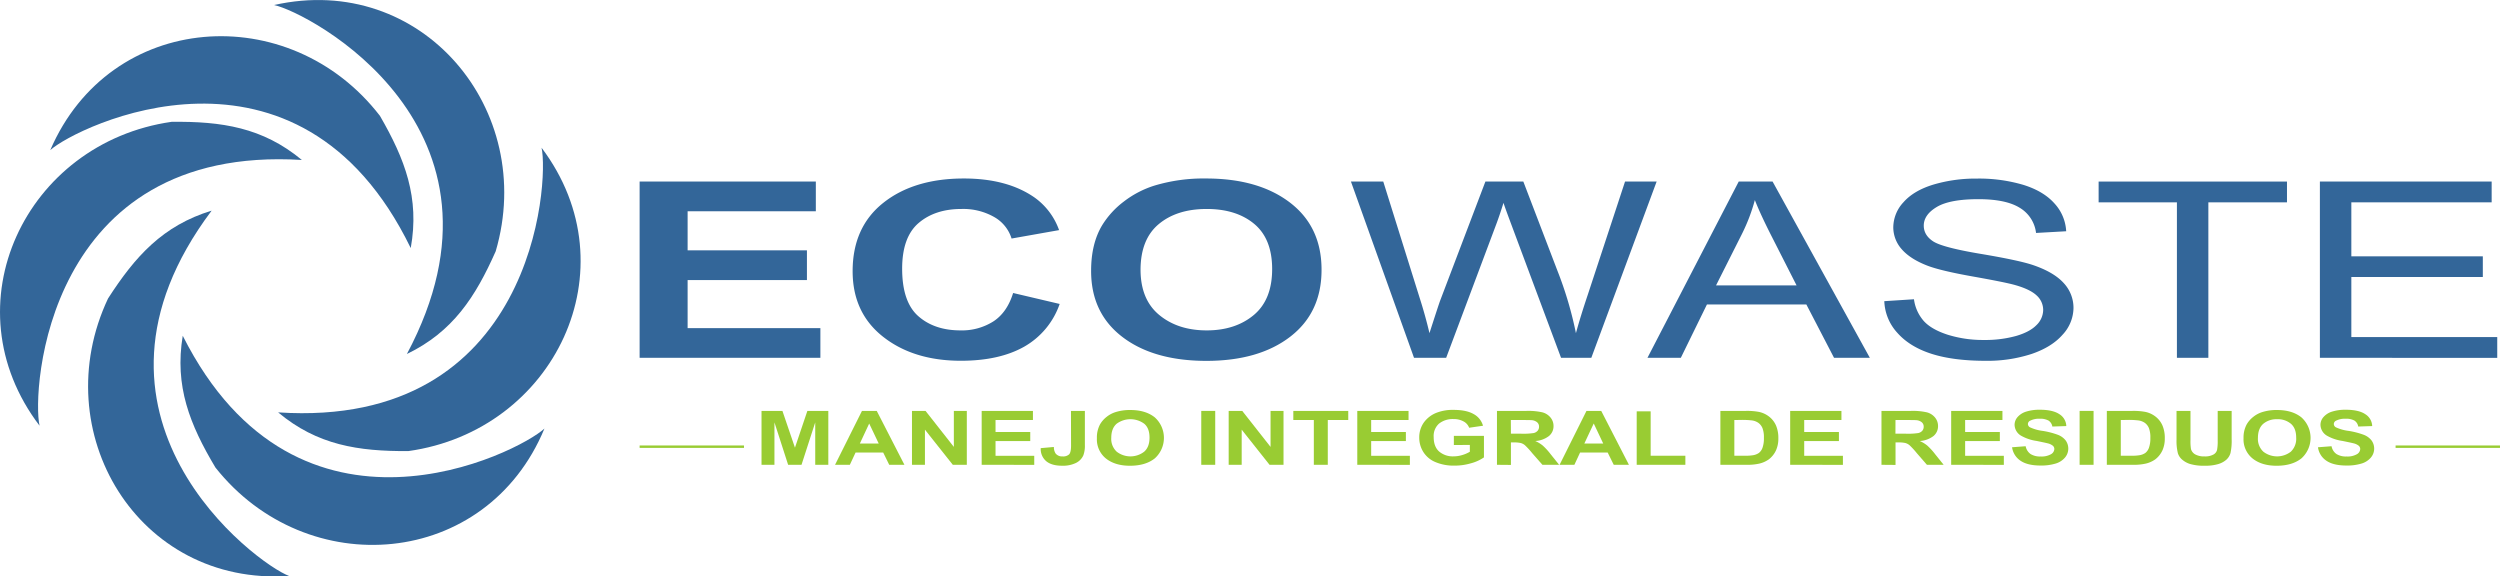 <svg xmlns="http://www.w3.org/2000/svg" viewBox="0 0 1033.39 238.27"><defs><style>.cls-1,.cls-2{fill:#369;}.cls-1{fill-rule:evenodd;}.cls-3{fill:#9c3;}.cls-4{fill:none;stroke:#9c3;stroke-miterlimit:10;}</style></defs><g id="Capa_1" data-name="Capa 1"><path class="cls-1" d="M23.57,251.64C20.35,237.61,26,135.29,132,141.79c-16.24-13.46-33.18-16-53.87-15.76C17.85,134.68-14.38,201.76,23.57,251.64Z" transform="translate(-7.22 -75.67)"/><path class="cls-1" d="M28,137.72c10.65-9.69,102.56-55,149,40.49,3.75-20.77-2.38-36.75-12.74-54.67C127,75.29,52.77,80.17,28,137.72Z" transform="translate(-7.22 -75.67)"/><path class="cls-1" d="M120.5,77.75c14.1,2.91,104.82,50.57,54.91,144.25,19-9.18,28.31-23.54,36.71-42.46C229.27,121.12,181.63,64,120.5,77.75Z" transform="translate(-7.22 -75.67)"/><path class="cls-1" d="M231.08,136.74c3.15,14-3,116.34-108.89,109.39,16.19,13.54,33.11,16.12,53.81,16C236.3,253.72,268.81,186.79,231.08,136.74Z" transform="translate(-7.22 -75.67)"/><path class="cls-1" d="M232.27,252.81c-10.5,9.84-101.76,56.46-149.51-38.35-3.45,20.82,2.91,36.72,13.52,54.48C134.11,316.65,208.29,310.71,232.27,252.81Z" transform="translate(-7.22 -75.67)"/><path class="cls-1" d="M126.7,313.74c-13.48-5-95.78-66.1-32-151-20.19,6.16-31.61,18.91-42.82,36.31C25.9,254.14,64.17,318,126.7,313.74Z" transform="translate(-7.22 -75.67)"/><path class="cls-2" d="M271.61,223.57V150.72h72.84V163h-53v16.15h49.32v12.28H291.45V211.3h54.88v12.27Z" transform="translate(-7.22 -75.67)"/><path class="cls-2" d="M426,196.78l19.24,4.53A32.51,32.51,0,0,1,430.53,219q-10.29,5.79-26.1,5.79-19.57,0-32.17-9.91t-12.6-27.11q0-18.19,12.67-28.25t33.3-10.07q18,0,29.29,7.91A28.07,28.07,0,0,1,445,170.79l-19.64,3.48a15.47,15.47,0,0,0-7.27-8.94,25.83,25.83,0,0,0-13.43-3.28q-10.94,0-17.73,5.81t-6.8,18.84q0,13.81,6.7,19.68t17.43,5.86a24.25,24.25,0,0,0,13.6-3.73Q423.53,204.79,426,196.78Z" transform="translate(-7.22 -75.67)"/><path class="cls-2" d="M458.24,187.59q0-11.13,4.49-18.69a35.74,35.74,0,0,1,9.14-10,40.51,40.51,0,0,1,12.7-6.56,70.49,70.49,0,0,1,21.18-2.89q21.71,0,34.74,10t13,27.78q0,17.64-12.93,27.61t-34.58,10q-21.9,0-34.84-9.91T458.24,187.59Zm20.43-.5q0,12.38,7.71,18.76T506,212.24q11.85,0,19.46-6.34t7.61-19q0-12.51-7.41-18.68T506,162.05q-12.27,0-19.77,6.23T478.67,187.09Z" transform="translate(-7.22 -75.67)"/><path class="cls-2" d="M591.71,223.57l-26.07-72.85H579l14.94,47.75q2.42,7.51,4.16,14.91,3.75-11.67,4.42-13.46l18.7-49.2h15.68L651,187.59a153.63,153.63,0,0,1,7.64,25.79q1.88-6.9,4.89-15.85l15.41-46.81H692L665,223.57H652.49l-20.71-55.51q-2.61-7-3.08-8.55-1.55,5-2.88,8.55L605,223.57Z" transform="translate(-7.22 -75.67)"/><path class="cls-2" d="M688.21,223.57l37.72-72.85h14l40.2,72.85H765.33l-11.45-22.06H712.8L702,223.57Zm28.34-29.92h33.3L739.6,173.48q-4.68-9.19-7-15.11a74.92,74.92,0,0,1-5.29,13.91Z" transform="translate(-7.22 -75.67)"/><path class="cls-2" d="M786.11,200.16l12.26-.79a16.93,16.93,0,0,0,4.06,9q3.18,3.49,9.88,5.66a49,49,0,0,0,15.08,2.17,47.75,47.75,0,0,0,13.13-1.64q5.7-1.65,8.48-4.5a8.83,8.83,0,0,0,2.78-6.24,8.07,8.07,0,0,0-2.68-6q-2.69-2.55-8.85-4.3-3.94-1.14-17.49-3.55t-19-4.55q-7-2.73-10.49-6.78a13.63,13.63,0,0,1-3.45-9.07,15.37,15.37,0,0,1,4.22-10.31q4.23-4.8,12.33-7.28a61.3,61.3,0,0,1,18-2.49,64.56,64.56,0,0,1,19.26,2.61q8.34,2.61,12.83,7.68a18.32,18.32,0,0,1,4.83,11.48l-12.46.7a14,14,0,0,0-6.81-10.44Q836.3,158,825,158q-11.79,0-17.18,3.21t-5.4,7.72q0,3.93,3.82,6.47t19.6,5.19q15.86,2.66,21.75,4.65,8.57,2.92,12.66,7.42A15,15,0,0,1,864.31,203,16.43,16.43,0,0,1,859.82,214q-4.49,5.15-12.9,8A58.81,58.81,0,0,1,828,224.81q-13.34,0-22.35-2.88t-14.14-8.67A20.41,20.41,0,0,1,786.11,200.16Z" transform="translate(-7.22 -75.67)"/><path class="cls-2" d="M907.06,223.57V159.31H874.7v-8.59h77.86v8.59h-32.5v64.26Z" transform="translate(-7.22 -75.67)"/><path class="cls-2" d="M966.16,223.57V150.72h71v8.59h-58v22.32h54.35v8.54H979.16V215h60.31v8.6Z" transform="translate(-7.22 -75.67)"/></g><g id="Capa_2" data-name="Capa 2"><path class="cls-3" d="M322,267.8V245.52h8.64l5.18,15.2,5.13-15.2h8.66V267.8H344.2V250.26l-5.67,17.54H333l-5.66-17.54V267.8Z" transform="translate(-7.22 -75.67)"/><path class="cls-3" d="M381.07,267.8h-6.28l-2.49-5.06H360.87l-2.36,5.06h-6.12l11.13-22.28h6.11ZM370.44,259l-3.93-8.26L362.65,259Z" transform="translate(-7.22 -75.67)"/><path class="cls-3" d="M384.19,267.8V245.52h5.61l11.7,14.88V245.52h5.36V267.8h-5.79l-11.52-14.53V267.8Z" transform="translate(-7.22 -75.67)"/><path class="cls-3" d="M413,267.8V245.52h21.19v3.77H418.73v4.94h14.35V258H418.73v6.07h16v3.75Z" transform="translate(-7.22 -75.67)"/><path class="cls-3" d="M449.91,245.52h5.75v14.1a11.31,11.31,0,0,1-.63,4.26,6.41,6.41,0,0,1-3,3.12,12.26,12.26,0,0,1-5.81,1.18c-2.82,0-5-.61-6.51-1.85a6.59,6.59,0,0,1-2.3-5.42l5.44-.48a4.75,4.75,0,0,0,.72,2.7,3.38,3.38,0,0,0,2.85,1.2,3.64,3.64,0,0,0,2.73-.85c.53-.58.8-1.77.8-3.57Z" transform="translate(-7.22 -75.67)"/><path class="cls-3" d="M460.63,256.8a11.5,11.5,0,0,1,1.3-5.72,10.89,10.89,0,0,1,2.66-3.05,11.42,11.42,0,0,1,3.7-2,19.57,19.57,0,0,1,6.16-.88q6.32,0,10.11,3.05a11.39,11.39,0,0,1,0,16.94q-3.76,3-10.06,3.05t-10.14-3A10.14,10.14,0,0,1,460.63,256.8Zm5.94-.16a7.18,7.18,0,0,0,2.25,5.74,9.27,9.27,0,0,0,11.35,0c1.48-1.3,2.21-3.23,2.21-5.82s-.71-4.46-2.15-5.71a9.61,9.61,0,0,0-11.47,0Q466.57,252.8,466.57,256.64Z" transform="translate(-7.22 -75.67)"/><path class="cls-3" d="M503.77,267.8V245.52h5.77V267.8Z" transform="translate(-7.22 -75.67)"/><path class="cls-3" d="M515.1,267.8V245.52h5.61l11.7,14.88V245.52h5.36V267.8H532l-11.52-14.53V267.8Z" transform="translate(-7.22 -75.67)"/><path class="cls-3" d="M550.3,267.8V249.29h-8.48v-3.77h22.71v3.77h-8.46V267.8Z" transform="translate(-7.22 -75.67)"/><path class="cls-3" d="M568.26,267.8V245.52h21.19v3.77H574v4.94h14.35V258H574v6.07h16v3.75Z" transform="translate(-7.22 -75.67)"/><path class="cls-3" d="M608.18,259.61v-3.76h12.44v8.88a17.23,17.23,0,0,1-5.25,2.41,24.13,24.13,0,0,1-7,1,19.24,19.24,0,0,1-7.82-1.47,10.72,10.72,0,0,1-5-4.19,11.12,11.12,0,0,1-1.68-5.94,10.64,10.64,0,0,1,1.87-6.18,11.72,11.72,0,0,1,5.48-4.15,18.43,18.43,0,0,1,6.85-1.11q5.31,0,8.31,1.74a7.91,7.91,0,0,1,3.85,4.81l-5.73.83a4.91,4.91,0,0,0-2.27-2.59,8.34,8.34,0,0,0-4.16-1,9.11,9.11,0,0,0-6,1.87,6.83,6.83,0,0,0-2.23,5.55q0,4,2.26,6a8.67,8.67,0,0,0,5.93,2,12.4,12.4,0,0,0,3.63-.55,13.57,13.57,0,0,0,3.13-1.35v-2.82Z" transform="translate(-7.22 -75.67)"/><path class="cls-3" d="M626,267.8V245.52h12.15a26.3,26.3,0,0,1,6.65.6,6.47,6.47,0,0,1,3.33,2.13,5.45,5.45,0,0,1,1.25,3.51,5.25,5.25,0,0,1-1.9,4.15,10.32,10.32,0,0,1-5.65,2.06,13.16,13.16,0,0,1,3.09,1.87,26.35,26.35,0,0,1,3.29,3.61l3.49,4.35h-6.91L640.58,263a32.51,32.51,0,0,0-3-3.27,4.51,4.51,0,0,0-1.73-.93,12,12,0,0,0-2.91-.25h-1.17v9.3Zm5.77-12.86H636a28.56,28.56,0,0,0,5.19-.27,3.1,3.1,0,0,0,1.61-.94,2.48,2.48,0,0,0,.59-1.68,2.32,2.32,0,0,0-.77-1.81,3.93,3.93,0,0,0-2.17-.88c-.47-.05-1.87-.07-4.21-.07h-4.51Z" transform="translate(-7.22 -75.67)"/><path class="cls-3" d="M680.55,267.8h-6.28l-2.5-5.06H660.35L658,267.8h-6.12L663,245.52h6.1ZM669.92,259,666,250.72,662.12,259Z" transform="translate(-7.22 -75.67)"/><path class="cls-3" d="M683.76,267.8V245.7h5.77v18.35h14.35v3.75Z" transform="translate(-7.22 -75.67)"/><path class="cls-3" d="M718.35,245.52h10.54a26.48,26.48,0,0,1,5.44.42,10.24,10.24,0,0,1,4.31,2.06,9.44,9.44,0,0,1,2.73,3.61,13.13,13.13,0,0,1,.94,5.26,11.73,11.73,0,0,1-.88,4.74,9.87,9.87,0,0,1-3.06,3.94,11.18,11.18,0,0,1-4.06,1.78,22.3,22.3,0,0,1-5.1.47H718.35Zm5.77,3.77v14.76h4.31a19.15,19.15,0,0,0,3.49-.22,6.08,6.08,0,0,0,2.33-.92,4.69,4.69,0,0,0,1.51-2.15,11.56,11.56,0,0,0,.58-4.09,10.54,10.54,0,0,0-.58-4,5.1,5.1,0,0,0-1.64-2.16,6.09,6.09,0,0,0-2.67-1.05,34,34,0,0,0-4.74-.21Z" transform="translate(-7.22 -75.67)"/><path class="cls-3" d="M747.2,267.8V245.52h21.19v3.77H753v4.94h14.35V258H753v6.07h16v3.75Z" transform="translate(-7.22 -75.67)"/><path class="cls-3" d="M784.94,267.8V245.52h12.15a26.3,26.3,0,0,1,6.65.6,6.47,6.47,0,0,1,3.33,2.13,5.45,5.45,0,0,1,1.25,3.51,5.24,5.24,0,0,1-1.89,4.15,10.38,10.38,0,0,1-5.66,2.06,13.16,13.16,0,0,1,3.09,1.87,26.35,26.35,0,0,1,3.29,3.61l3.49,4.35h-6.91L799.56,263a32.51,32.51,0,0,0-3-3.27,4.51,4.51,0,0,0-1.73-.93,12,12,0,0,0-2.91-.25h-1.17v9.3Zm5.77-12.86H795a28.56,28.56,0,0,0,5.19-.27,3.18,3.18,0,0,0,1.62-.94,2.52,2.52,0,0,0,.58-1.68,2.32,2.32,0,0,0-.77-1.81,3.93,3.93,0,0,0-2.17-.88c-.47-.05-1.87-.07-4.21-.07h-4.51Z" transform="translate(-7.22 -75.67)"/><path class="cls-3" d="M813.75,267.8V245.52h21.19v3.77H819.52v4.94h14.35V258H819.52v6.07h16v3.75Z" transform="translate(-7.22 -75.67)"/><path class="cls-3" d="M838.92,260.55l5.62-.43a5.07,5.07,0,0,0,2.05,3.24,7.47,7.47,0,0,0,4.19,1,7.84,7.84,0,0,0,4.2-.92,2.61,2.61,0,0,0,1.41-2.15,1.8,1.8,0,0,0-.59-1.35,5.23,5.23,0,0,0-2.08-1c-.68-.18-2.22-.5-4.62-1a18.12,18.12,0,0,1-6.51-2.2,5.36,5.36,0,0,1-2.63-4.49,4.9,4.9,0,0,1,1.23-3.18,7.72,7.72,0,0,1,3.57-2.26,18.15,18.15,0,0,1,5.63-.77q5.37,0,8.1,1.84a6,6,0,0,1,2.85,4.91l-5.77.19a3.65,3.65,0,0,0-1.59-2.47,7.08,7.08,0,0,0-3.65-.75,8,8,0,0,0-3.94.81,1.55,1.55,0,0,0-.92,1.38,1.6,1.6,0,0,0,.86,1.35,17.72,17.72,0,0,0,5.3,1.49,33.11,33.11,0,0,1,6.23,1.61,7.55,7.55,0,0,1,3.16,2.26,5.73,5.73,0,0,1-.22,7.14,8.07,8.07,0,0,1-3.86,2.48,20.43,20.43,0,0,1-6.22.82c-3.62,0-6.39-.66-8.33-2A8,8,0,0,1,838.92,260.55Z" transform="translate(-7.22 -75.67)"/><path class="cls-3" d="M866.84,267.8V245.52h5.77V267.8Z" transform="translate(-7.22 -75.67)"/><path class="cls-3" d="M878.09,245.52h10.54a26.48,26.48,0,0,1,5.44.42,10.24,10.24,0,0,1,4.31,2.06,9.44,9.44,0,0,1,2.73,3.61,13.13,13.13,0,0,1,.94,5.26,11.73,11.73,0,0,1-.88,4.74,9.87,9.87,0,0,1-3.06,3.94,11.18,11.18,0,0,1-4.06,1.78,22.3,22.3,0,0,1-5.1.47H878.09Zm5.77,3.77v14.76h4.31a19.15,19.15,0,0,0,3.49-.22,6.08,6.08,0,0,0,2.33-.92,4.69,4.69,0,0,0,1.51-2.15,11.56,11.56,0,0,0,.58-4.09,10.54,10.54,0,0,0-.58-4,5.1,5.1,0,0,0-1.64-2.16,6.09,6.09,0,0,0-2.67-1.05,34,34,0,0,0-4.74-.21Z" transform="translate(-7.22 -75.67)"/><path class="cls-3" d="M906.9,245.52h5.77v12.07a20,20,0,0,0,.21,3.72,3.68,3.68,0,0,0,1.77,2.2,7.48,7.48,0,0,0,3.81.82,7.05,7.05,0,0,0,3.7-.78,3,3,0,0,0,1.5-1.92,19.42,19.42,0,0,0,.26-3.79V245.52h5.77v11.7a23.62,23.62,0,0,1-.47,5.67,5.91,5.91,0,0,1-1.72,2.8,9,9,0,0,1-3.37,1.81,18.36,18.36,0,0,1-5.49.68,20,20,0,0,1-6.21-.74,9.17,9.17,0,0,1-3.35-1.91,5.78,5.78,0,0,1-1.61-2.47,21.14,21.14,0,0,1-.57-5.66Z" transform="translate(-7.22 -75.67)"/><path class="cls-3" d="M934.6,256.8a11.49,11.49,0,0,1,1.31-5.72,10.89,10.89,0,0,1,2.66-3.05,11.27,11.27,0,0,1,3.69-2,19.61,19.61,0,0,1,6.16-.88q6.32,0,10.11,3.05a11.39,11.39,0,0,1,0,16.94q-3.76,3-10.06,3.05t-10.13-3A10.14,10.14,0,0,1,934.6,256.8Zm5.95-.16a7.21,7.21,0,0,0,2.24,5.74,9.29,9.29,0,0,0,11.36,0,7.35,7.35,0,0,0,2.21-5.82c0-2.55-.72-4.46-2.16-5.71a8.34,8.34,0,0,0-5.72-1.89,8.44,8.44,0,0,0-5.75,1.91Q940.56,252.8,940.55,256.64Z" transform="translate(-7.22 -75.67)"/><path class="cls-3" d="M965.37,260.55l5.61-.43a5,5,0,0,0,2.06,3.24,7.41,7.41,0,0,0,4.18,1,7.79,7.79,0,0,0,4.2-.92,2.61,2.61,0,0,0,1.41-2.15,1.8,1.8,0,0,0-.59-1.35,5.23,5.23,0,0,0-2.08-1c-.67-.18-2.21-.5-4.62-1a18.19,18.19,0,0,1-6.51-2.2,5.38,5.38,0,0,1-2.63-4.49,4.86,4.86,0,0,1,1.24-3.18,7.64,7.64,0,0,1,3.56-2.26,18.19,18.19,0,0,1,5.63-.77q5.38,0,8.1,1.84a6,6,0,0,1,2.85,4.91l-5.77.19a3.62,3.62,0,0,0-1.59-2.47,7.08,7.08,0,0,0-3.65-.75,8,8,0,0,0-3.94.81,1.54,1.54,0,0,0-.91,1.38,1.59,1.59,0,0,0,.85,1.35,17.71,17.71,0,0,0,5.31,1.49,33.18,33.18,0,0,1,6.22,1.61,7.55,7.55,0,0,1,3.16,2.26,5.73,5.73,0,0,1-.22,7.14,8.07,8.07,0,0,1-3.86,2.48,20.43,20.43,0,0,1-6.22.82c-3.61,0-6.39-.66-8.33-2A7.94,7.94,0,0,1,965.37,260.55Z" transform="translate(-7.22 -75.67)"/><line class="cls-4" x1="307.54" y1="184.64" x2="264.39" y2="184.64"/><line class="cls-4" x1="1033.39" y1="184.64" x2="990.23" y2="184.64"/></g></svg>